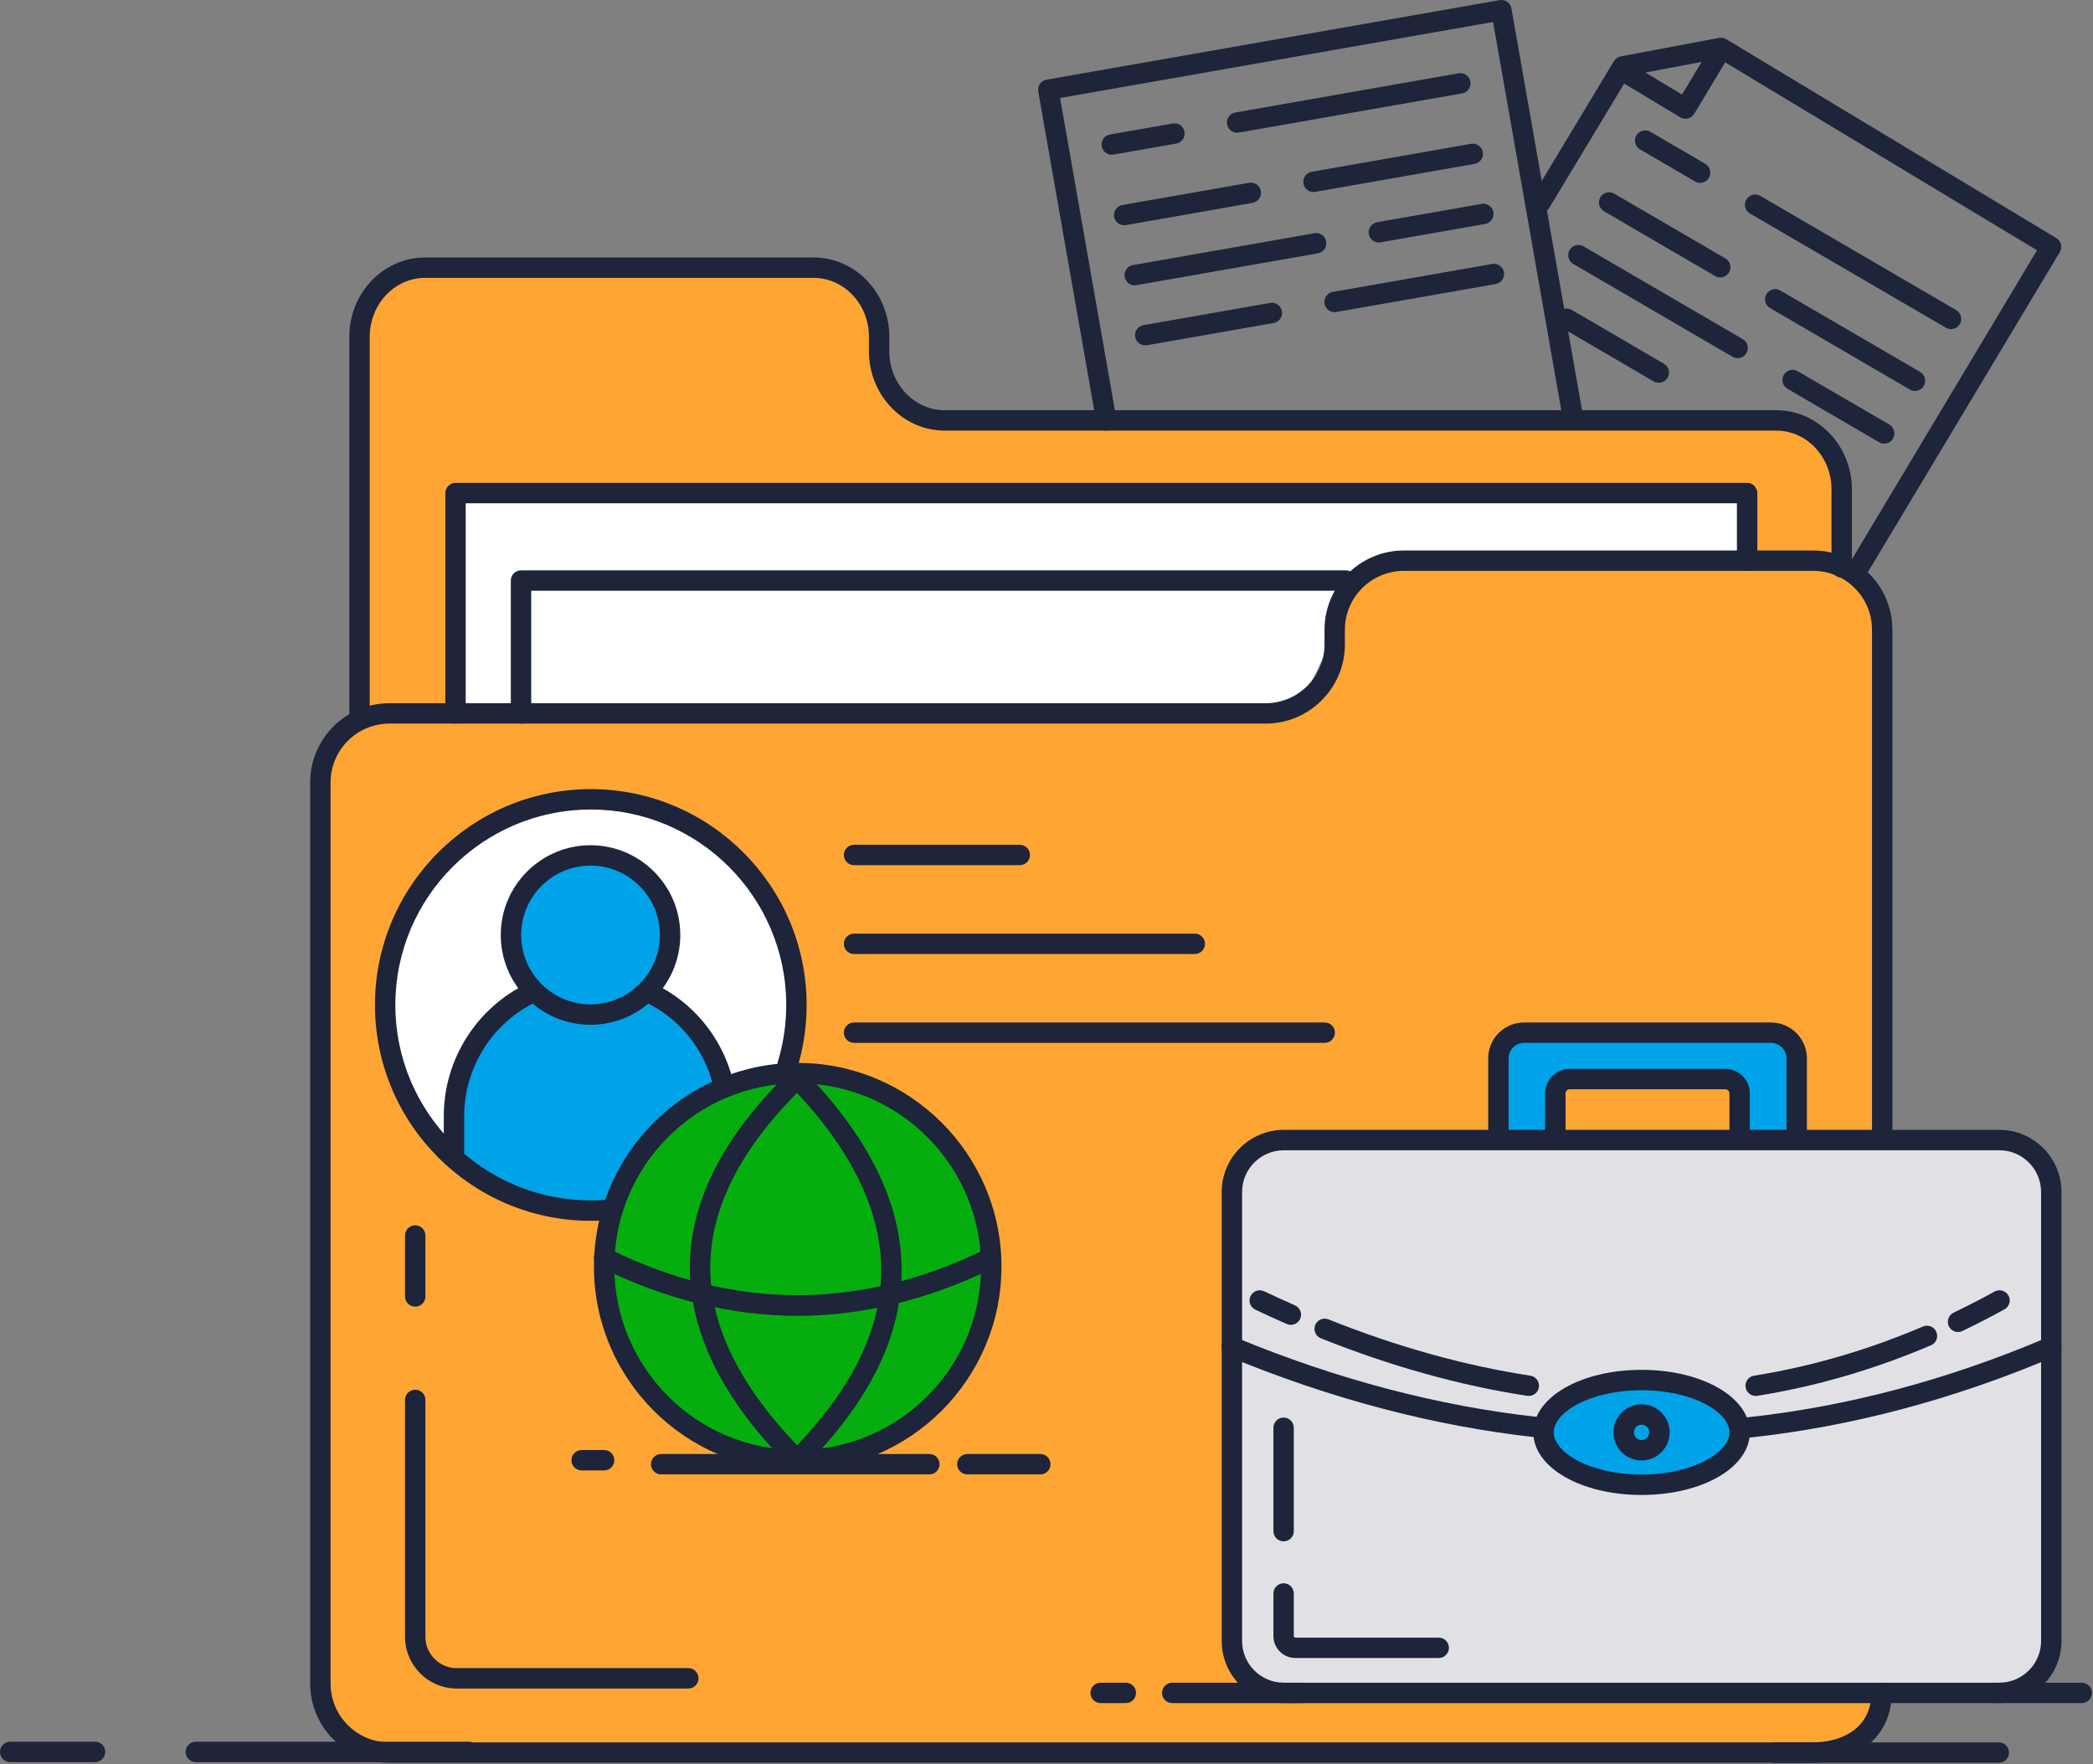 <?xml version="1.0" encoding="UTF-8" standalone="no"?>
<!DOCTYPE svg PUBLIC "-//W3C//DTD SVG 1.1//EN" "http://www.w3.org/Graphics/SVG/1.1/DTD/svg11.dtd">
<svg width="100%" height="100%" viewBox="0 0 1540 1298" version="1.1" xmlns="http://www.w3.org/2000/svg" xmlns:xlink="http://www.w3.org/1999/xlink" xml:space="preserve" xmlns:serif="http://www.serif.com/" style="fill-rule:evenodd;clip-rule:evenodd;stroke-linejoin:round;stroke-miterlimit:1.414;">
    <rect x="0" y="0" width="1540" height="1298" fill="#808080" stroke="none"/>
    <g transform="matrix(1,0,0,1,-8978.2,-538.417)">
        <path d="M10285.1,847.735L9673.26,847.735C9646.64,847.735 9625.06,824.993 9625.06,796.94L9625.06,786.169C9625.06,758.116 9603.47,735.374 9576.85,735.374L9290.95,735.374C9264.32,735.374 9242.74,758.116 9242.74,786.169L9242.74,1066.69L10333.3,955.981L10333.3,898.529C10333.3,870.476 10311.8,847.735 10285.1,847.735Z" style="fill:rgb(255,165,52);fill-rule:nonzero;"/>
    </g>
    <g transform="matrix(1,0,0,1,-8978.2,-538.417)">
        <path d="M10312.3,950.956L10011.1,950.956C9983.01,950.956 9960.26,973.698 9960.26,1001.75L9960.26,1012.52C9960.26,1040.58 9937.52,1063.32 9909.47,1063.32L9264.73,1063.32C9236.68,1063.32 9213.93,1086.06 9213.93,1114.11L9213.93,1777.12C9213.93,1805.17 9236.68,1827.92 9264.73,1827.92L10312.3,1827.92C10340.4,1827.92 10362.6,1812.07 10362.6,1784.02L10363.1,1372.37L10363.1,1115.39L10363.1,1063.32L10363.1,1001.75C10363.1,973.698 10340.4,950.956 10312.3,950.956Z" style="fill:rgb(255,165,52);fill-rule:nonzero;"/>
    </g>
    <g transform="matrix(1,0,0,1,-8978.2,-538.417)">
        <path d="M10281.2,1298.23L10099.6,1298.23C10089.2,1298.23 10080.7,1306.7 10080.7,1317.15L10080.7,1374.01L10122.6,1372.37L10122.6,1342.96C10122.6,1337.11 10127.4,1332.37 10133.2,1332.37L10247.6,1332.37C10253.5,1332.37 10258.2,1337.11 10258.2,1342.96L10258.2,1372.37L10300.2,1374.01L10300.2,1317.15C10300.2,1306.7 10291.7,1298.23 10281.2,1298.23Z" style="fill:rgb(0,162,232);fill-rule:nonzero;"/>
    </g>
    <g transform="matrix(1,0,0,1,-8978.2,-538.417)">
        <path d="M9412.9,1126.54C9329.33,1126.54 9261.59,1194.28 9261.59,1277.85C9261.59,1361.41 9329.33,1429.15 9412.9,1429.15C9416.19,1429.15 9419.46,1429.04 9422.7,1428.84L9557.54,1322.36C9561.87,1308.29 9564.2,1293.34 9564.2,1277.85C9564.2,1194.28 9496.46,1126.54 9412.9,1126.54Z" style="fill:white;fill-rule:nonzero;"/>
    </g>
    <g transform="matrix(1,0,0,1,-8978.2,-538.417)">
        <path d="M10449.2,1377.24L9922.83,1377.24C9901.72,1377.24 9884.61,1394.36 9884.61,1415.46L9884.61,1745.8C9884.61,1766.91 9901.72,1784.02 9922.83,1784.02L10449.2,1784.02C10470.3,1784.02 10487.5,1766.91 10487.5,1745.8L10487.5,1415.46C10487.5,1394.36 10470.3,1377.24 10449.2,1377.24Z" style="fill:rgb(225,225,229);fill-rule:nonzero;"/>
    </g>
    <g transform="matrix(1,0,0,1,-8978.2,-538.417)">
        <path d="M9313.37,1063.32L9928.2,1062.92C9958.2,1026.92 9968.71,958.074 9993.2,953.916L10263.7,950.956L10263.7,901.207L9313.37,901.207L9313.37,1063.32Z" style="fill:white;fill-rule:nonzero;"/>
    </g>
    <g transform="matrix(1,0,0,1,-8978.2,-538.417)">
        <path d="M10186,1553.81C10146.2,1553.81 10113.8,1571.06 10113.8,1592.34C10113.8,1613.62 10146.2,1630.87 10186,1630.87C10225.9,1630.87 10258.2,1613.62 10258.2,1592.34C10258.2,1571.06 10225.9,1553.81 10186,1553.81Z" style="fill:rgb(0,162,232);fill-rule:nonzero;"/>
    </g>
    <g transform="matrix(1,0,0,1,-8978.2,-538.417)">
        <path d="M9459.33,1268.45L9373.93,1268.62C9339.96,1284.7 9316.47,1319.29 9316.47,1359.36L9316.47,1388.29C9383.45,1442.39 9450.34,1442.53 9517.15,1388.29L9517.15,1359.36C9517.15,1319.15 9493.49,1284.46 9459.33,1268.45Z" style="fill:rgb(0,162,232);fill-rule:nonzero;"/>
    </g>
    <g transform="matrix(1,0,0,1,-8978.2,-538.417)">
        <path d="M9416.81,1167.92C9384.51,1167.92 9358.33,1194.1 9358.33,1226.4C9358.33,1258.69 9384.51,1284.88 9416.81,1284.88C9449.1,1284.88 9475.29,1258.69 9475.29,1226.4C9475.29,1194.1 9449.1,1167.92 9416.81,1167.92Z" style="fill:rgb(0,162,232);fill-rule:nonzero;"/>
    </g>
    <g transform="matrix(1,0,0,1,-8978.2,-538.417)">
        <path d="M9565.14,1327.98C9486.48,1327.98 9422.72,1391.74 9422.72,1470.4C9422.72,1549.06 9486.48,1612.82 9565.14,1612.82C9643.8,1612.82 9707.56,1549.06 9707.56,1470.4C9707.56,1391.74 9643.8,1327.98 9565.14,1327.98Z" style="fill:rgb(5,174,14);fill-rule:nonzero;"/>
    </g>
    <g transform="matrix(1,0,0,1,-8978.2,-538.417)">
        <path d="M10312.3,943.456L10011.1,943.456C9978.92,943.456 9952.76,969.607 9952.76,1001.75L9952.76,1012.52C9952.76,1036.39 9933.34,1055.82 9909.47,1055.82L9264.73,1055.82C9232.59,1055.82 9206.43,1081.97 9206.43,1114.11L9206.43,1777.12C9206.43,1809.27 9232.59,1835.42 9264.73,1835.42L10312.3,1835.42C10328.1,1835.42 10342.5,1830.75 10352.8,1822.28C10364.1,1812.92 10370.1,1799.69 10370.1,1784.02C10370.1,1779.88 10366.7,1776.52 10362.6,1776.52C10358.5,1776.52 10355.1,1779.88 10355.1,1784.02C10355.1,1810.88 10332.1,1820.42 10312.3,1820.42L9264.73,1820.42C9240.86,1820.42 9221.43,1800.99 9221.43,1777.12L9221.43,1114.11C9221.43,1090.24 9240.86,1070.82 9264.73,1070.82L9909.47,1070.82C9941.61,1070.82 9967.76,1044.67 9967.76,1012.52L9967.76,1001.75C9967.76,977.878 9987.19,958.456 10011.1,958.456L10312.3,958.456C10336.2,958.456 10355.6,977.878 10355.6,1001.75L10355.6,1372.37C10355.6,1376.51 10359,1379.87 10363.1,1379.87C10367.3,1379.87 10370.6,1376.51 10370.6,1372.37L10370.6,1001.75C10370.6,969.607 10344.5,943.456 10312.3,943.456Z" style="fill:rgb(30,36,58);fill-rule:nonzero;"/>
    </g>
    <g transform="matrix(1,0,0,1,-8978.2,-538.417)">
        <path d="M10285.1,840.235L9673.26,840.235C9650.82,840.235 9632.56,820.813 9632.56,796.94L9632.56,786.169C9632.56,754.025 9607.57,727.874 9576.85,727.874L9290.95,727.874C9260.23,727.874 9235.24,754.025 9235.24,786.169L9235.24,1066.69C9235.24,1070.83 9238.6,1074.19 9242.74,1074.19C9246.89,1074.19 9250.24,1070.83 9250.24,1066.69L9250.24,786.169C9250.24,762.296 9268.5,742.874 9290.95,742.874L9576.85,742.874C9599.3,742.874 9617.56,762.296 9617.56,786.169L9617.56,796.94C9617.56,829.084 9642.55,855.235 9673.26,855.235L10285.1,855.235C10307.6,855.235 10325.8,874.657 10325.8,898.53L10325.8,955.981C10325.8,960.123 10329.2,963.481 10333.3,963.481C10337.5,963.481 10340.8,960.123 10340.8,955.981L10340.8,898.53C10340.8,866.386 10315.8,840.235 10285.1,840.235Z" style="fill:rgb(30,36,58);fill-rule:nonzero;"/>
    </g>
    <g transform="matrix(1,0,0,1,-8978.2,-538.417)">
        <path d="M10263.7,893.706L9313.37,893.706C9309.22,893.706 9305.87,897.064 9305.87,901.206L9305.87,1063.32C9305.87,1067.46 9309.22,1070.82 9313.37,1070.82C9317.51,1070.82 9320.87,1067.46 9320.87,1063.32L9320.87,908.706L10256.2,908.706L10256.2,950.956C10256.2,955.099 10259.5,958.456 10263.7,958.456C10267.8,958.456 10271.2,955.099 10271.2,950.956L10271.2,901.206C10271.2,897.064 10267.8,893.706 10263.7,893.706Z" style="fill:rgb(30,36,58);fill-rule:nonzero;"/>
    </g>
    <g transform="matrix(1,0,0,1,-8978.2,-538.417)">
        <path d="M9412.9,1119.04C9325.33,1119.04 9254.09,1190.28 9254.09,1277.85C9254.09,1365.41 9325.33,1436.65 9412.9,1436.65C9416.32,1436.65 9419.78,1436.54 9423.18,1436.32C9427.31,1436.06 9430.45,1432.49 9430.18,1428.36C9429.92,1424.22 9426.39,1421.09 9422.22,1421.35C9419.14,1421.55 9416,1421.65 9412.9,1421.65C9333.6,1421.65 9269.09,1357.14 9269.09,1277.85C9269.09,1198.55 9333.6,1134.04 9412.9,1134.04C9492.19,1134.04 9556.7,1198.55 9556.7,1277.85C9556.7,1292.27 9554.57,1306.51 9550.38,1320.16C9549.16,1324.12 9551.38,1328.32 9555.34,1329.53C9559.29,1330.75 9563.5,1328.53 9564.71,1324.57C9569.35,1309.49 9571.7,1293.77 9571.7,1277.85C9571.7,1190.28 9500.46,1119.04 9412.9,1119.04Z" style="fill:rgb(30,36,58);fill-rule:nonzero;"/>
    </g>
    <g transform="matrix(1,0,0,1,-8978.2,-538.417)">
        <path d="M9366.56,1261.87C9329,1279.65 9304.73,1317.97 9304.73,1359.5L9304.73,1388.47C9304.73,1392.61 9308.09,1395.97 9312.23,1395.97C9316.38,1395.97 9319.73,1392.61 9319.73,1388.47L9319.73,1359.5C9319.73,1323.74 9340.63,1290.74 9372.97,1275.43C9376.72,1273.65 9378.32,1269.18 9376.54,1265.44C9374.77,1261.69 9370.3,1260.1 9366.56,1261.87Z" style="fill:rgb(30,36,58);fill-rule:nonzero;"/>
    </g>
    <g transform="matrix(1,0,0,1,-8978.2,-538.417)">
        <path d="M9458.47,1261.69C9454.72,1259.93 9450.25,1261.55 9448.49,1265.3C9446.73,1269.05 9448.35,1273.51 9452.1,1275.27C9477.47,1287.16 9495.96,1309.51 9502.82,1336.58C9503.68,1339.98 9506.74,1342.24 9510.09,1342.24C9510.7,1342.24 9511.32,1342.17 9511.94,1342.01C9515.95,1340.99 9518.38,1336.91 9517.36,1332.9C9509.39,1301.45 9487.92,1275.49 9458.47,1261.69Z" style="fill:rgb(30,36,58);fill-rule:nonzero;"/>
    </g>
    <g transform="matrix(1,0,0,1,-8978.2,-538.417)">
        <path d="M9412.7,1277.42C9384.55,1277.42 9361.65,1254.52 9361.65,1226.37C9361.65,1198.22 9384.55,1175.32 9412.7,1175.32C9440.85,1175.32 9463.75,1198.22 9463.75,1226.37C9463.75,1254.52 9440.85,1277.42 9412.7,1277.42ZM9412.7,1160.32C9376.28,1160.32 9346.65,1189.95 9346.65,1226.37C9346.65,1262.79 9376.28,1292.42 9412.7,1292.42C9449.12,1292.42 9478.75,1262.79 9478.75,1226.37C9478.75,1189.95 9449.12,1160.32 9412.7,1160.32Z" style="fill:rgb(30,36,58);fill-rule:nonzero;"/>
    </g>
    <g transform="matrix(1,0,0,1,-8978.2,-538.417)">
        <path d="M10480,1745.8C10480,1762.74 10466.2,1776.52 10449.2,1776.52L9922.83,1776.52C9905.89,1776.52 9892.11,1762.74 9892.11,1745.8L9892.11,1415.46C9892.11,1398.52 9905.89,1384.74 9922.83,1384.74L10449.2,1384.74C10466.2,1384.74 10480,1398.52 10480,1415.46L10480,1745.8ZM10449.2,1369.74L9922.83,1369.74C9897.62,1369.74 9877.11,1390.25 9877.11,1415.46L9877.11,1745.8C9877.11,1771.01 9897.62,1791.52 9922.83,1791.52L10449.2,1791.52C10474.5,1791.52 10495,1771.01 10495,1745.8L10495,1415.46C10495,1390.25 10474.5,1369.74 10449.2,1369.74Z" style="fill:rgb(30,36,58);fill-rule:nonzero;"/>
    </g>
    <g transform="matrix(1,0,0,1,-8978.2,-538.417)">
        <path d="M10484.5,1522.52C10411.7,1553.58 10337.4,1573.34 10263.9,1581.25C10259.8,1581.7 10256.8,1585.39 10257.3,1589.51C10257.7,1593.36 10260.9,1596.21 10264.7,1596.21C10265,1596.21 10265.3,1596.2 10265.5,1596.17C10340.5,1588.1 10416.2,1567.96 10490.4,1536.32C10494.2,1534.69 10496,1530.29 10494.4,1526.48C10492.7,1522.67 10488.3,1520.89 10484.5,1522.52Z" style="fill:rgb(30,36,58);fill-rule:nonzero;"/>
    </g>
    <g transform="matrix(1,0,0,1,-8978.2,-538.417)">
        <path d="M10110.2,1581.06C10036.7,1573.03 9961.78,1553.33 9887.49,1522.49C9883.66,1520.9 9879.27,1522.72 9877.68,1526.54C9876.1,1530.37 9877.91,1534.76 9881.74,1536.35C9957.34,1567.73 10033.7,1587.79 10108.5,1595.98C10108.8,1596.01 10109.1,1596.02 10109.4,1596.02C10113.1,1596.02 10116.4,1593.18 10116.8,1589.33C10117.3,1585.22 10114.3,1581.51 10110.2,1581.06Z" style="fill:rgb(30,36,58);fill-rule:nonzero;"/>
    </g>
    <g transform="matrix(1,0,0,1,-8978.2,-538.417)">
        <path d="M10186,1623.37C10147.9,1623.37 10121.4,1607.01 10121.4,1592.34C10121.4,1577.66 10147.9,1561.31 10186,1561.31C10224.2,1561.31 10250.7,1577.66 10250.7,1592.34C10250.7,1607.01 10224.2,1623.37 10186,1623.37ZM10186,1546.31C10141.4,1546.31 10106.4,1566.52 10106.4,1592.34C10106.4,1618.15 10141.4,1638.37 10186,1638.37C10230.7,1638.37 10265.7,1618.15 10265.7,1592.34C10265.7,1566.52 10230.7,1546.31 10186,1546.31Z" style="fill:rgb(30,36,58);fill-rule:nonzero;"/>
    </g>
    <g transform="matrix(1,0,0,1,-8978.2,-538.417)">
        <path d="M10186,1598.01C10182.9,1598.01 10180.4,1595.46 10180.4,1592.34C10180.4,1589.21 10182.9,1586.67 10186,1586.67C10189.2,1586.67 10191.7,1589.21 10191.7,1592.34C10191.7,1595.46 10189.2,1598.01 10186,1598.01ZM10186,1571.67C10174.6,1571.67 10165.4,1580.94 10165.4,1592.34C10165.4,1603.73 10174.6,1613.01 10186,1613.01C10197.4,1613.01 10206.7,1603.73 10206.7,1592.34C10206.7,1580.94 10197.4,1571.67 10186,1571.67Z" style="fill:rgb(30,36,58);fill-rule:nonzero;"/>
    </g>
    <g transform="matrix(1,0,0,1,-8978.2,-538.417)">
        <path d="M10247.6,1324.87L10133.2,1324.87C10123.2,1324.87 10115.1,1332.98 10115.1,1342.96L10115.1,1372.37C10115.1,1376.51 10118.5,1379.87 10122.6,1379.87C10126.8,1379.87 10130.1,1376.51 10130.1,1372.37L10130.1,1342.96C10130.1,1341.25 10131.5,1339.87 10133.2,1339.87L10247.6,1339.87C10249.3,1339.87 10250.7,1341.25 10250.7,1342.96L10250.7,1372.37C10250.7,1376.51 10254.1,1379.87 10258.2,1379.87C10262.4,1379.87 10265.7,1376.51 10265.7,1372.37L10265.7,1342.96C10265.7,1332.98 10257.6,1324.87 10247.6,1324.87Z" style="fill:rgb(30,36,58);fill-rule:nonzero;"/>
    </g>
    <g transform="matrix(1,0,0,1,-8978.2,-538.417)">
        <path d="M10281.2,1290.73L10099.6,1290.73C10085,1290.73 10073.2,1302.58 10073.2,1317.15L10073.2,1374.01C10073.2,1378.15 10076.5,1381.51 10080.7,1381.51C10084.8,1381.51 10088.2,1378.15 10088.2,1374.01L10088.2,1317.15C10088.2,1310.85 10093.3,1305.73 10099.6,1305.73L10281.2,1305.73C10287.5,1305.73 10292.7,1310.85 10292.7,1317.15L10292.7,1374.01C10292.7,1378.15 10296,1381.51 10300.2,1381.51C10304.3,1381.51 10307.7,1378.15 10307.7,1374.01L10307.7,1317.15C10307.7,1302.58 10295.8,1290.73 10281.2,1290.73Z" style="fill:rgb(30,36,58);fill-rule:nonzero;"/>
    </g>
    <g transform="matrix(1,0,0,1,-8978.2,-538.417)">
        <path d="M9922.66,1581.42C9918.51,1581.42 9915.16,1584.78 9915.16,1588.92L9915.16,1665.01C9915.16,1669.15 9918.51,1672.51 9922.66,1672.51C9926.8,1672.51 9930.16,1669.15 9930.16,1665.01L9930.16,1588.92C9930.16,1584.78 9926.8,1581.42 9922.66,1581.42Z" style="fill:rgb(30,36,58);fill-rule:nonzero;"/>
    </g>
    <g transform="matrix(1,0,0,1,-8978.2,-538.417)">
        <path d="M10036.8,1743.35L9931.34,1743.35C9930.68,1743.35 9930.16,1742.82 9930.16,1742.17L9930.16,1710.86C9930.16,1706.72 9926.8,1703.36 9922.66,1703.36C9918.51,1703.36 9915.16,1706.72 9915.16,1710.86L9915.16,1742.17C9915.16,1751.09 9922.41,1758.35 9931.34,1758.35L10036.8,1758.35C10040.9,1758.35 10044.3,1755 10044.3,1750.85C10044.3,1746.71 10040.9,1743.35 10036.8,1743.35Z" style="fill:rgb(30,36,58);fill-rule:nonzero;"/>
    </g>
    <g transform="matrix(1,0,0,1,-8978.2,-538.417)">
        <path d="M9931,1498.85C9923.48,1495.55 9915.85,1492.07 9908.3,1488.5C9904.56,1486.73 9900.09,1488.32 9898.32,1492.07C9896.55,1495.81 9898.14,1500.28 9901.89,1502.06C9909.56,1505.69 9917.33,1509.23 9924.98,1512.58C9925.96,1513.01 9926.98,1513.22 9927.99,1513.22C9930.88,1513.22 9933.63,1511.54 9934.86,1508.73C9936.52,1504.93 9934.8,1500.51 9931,1498.85Z" style="fill:rgb(30,36,58);fill-rule:nonzero;"/>
    </g>
    <g transform="matrix(1,0,0,1,-8978.2,-538.417)">
        <path d="M10104.2,1550.61C10055.9,1543.24 10005.9,1529.3 9955.66,1509.18C9951.81,1507.64 9947.44,1509.51 9945.91,1513.36C9944.37,1517.21 9946.24,1521.57 9950.08,1523.11C10001.4,1543.65 10052.5,1557.89 10101.9,1565.44C10102.3,1565.5 10102.7,1565.52 10103.1,1565.52C10106.7,1565.52 10109.9,1562.87 10110.5,1559.15C10111.1,1555.06 10108.3,1551.23 10104.2,1550.61Z" style="fill:rgb(30,36,58);fill-rule:nonzero;"/>
    </g>
    <g transform="matrix(1,0,0,1,-8978.2,-538.417)">
        <path d="M10393.1,1514.43C10352.6,1531.73 10310.8,1543.91 10268.8,1550.62C10264.7,1551.28 10261.9,1555.12 10262.6,1559.21C10263.2,1562.9 10266.4,1565.53 10270,1565.53C10270.4,1565.53 10270.8,1565.5 10271.2,1565.43C10314.4,1558.53 10357.4,1546.01 10399,1528.23C10402.8,1526.6 10404.6,1522.19 10402.9,1518.38C10401.3,1514.58 10396.9,1512.8 10393.1,1514.43Z" style="fill:rgb(30,36,58);fill-rule:nonzero;"/>
    </g>
    <g transform="matrix(1,0,0,1,-8978.2,-538.417)">
        <path d="M10445.8,1488.7C10435.9,1494.18 10425.7,1499.39 10415.7,1504.21C10411.9,1506 10410.4,1510.48 10412.1,1514.21C10413.4,1516.9 10416.1,1518.47 10418.9,1518.47C10420,1518.47 10421.1,1518.24 10422.1,1517.74C10432.4,1512.8 10442.8,1507.45 10453,1501.85C10456.7,1499.85 10458,1495.29 10456,1491.66C10454,1488.03 10449.4,1486.71 10445.8,1488.7Z" style="fill:rgb(30,36,58);fill-rule:nonzero;"/>
    </g>
    <g transform="matrix(1,0,0,1,-8978.2,-538.417)">
        <path d="M9283.71,1439.98C9279.57,1439.98 9276.21,1443.34 9276.21,1447.48L9276.21,1492.35C9276.21,1496.49 9279.57,1499.85 9283.71,1499.85C9287.86,1499.85 9291.21,1496.49 9291.21,1492.35L9291.21,1447.48C9291.21,1443.34 9287.86,1439.98 9283.71,1439.98Z" style="fill:rgb(30,36,58);fill-rule:nonzero;"/>
    </g>
    <g transform="matrix(1,0,0,1,-8978.2,-538.417)">
        <path d="M9484.66,1765.79L9314.26,1765.79C9301.55,1765.79 9291.21,1755.45 9291.21,1742.75L9291.21,1568.44C9291.21,1564.3 9287.86,1560.94 9283.71,1560.94C9279.57,1560.94 9276.21,1564.3 9276.21,1568.44L9276.21,1742.75C9276.21,1763.72 9293.28,1780.79 9314.26,1780.79L9484.66,1780.79C9488.81,1780.79 9492.16,1777.43 9492.16,1773.29C9492.16,1769.15 9488.81,1765.79 9484.66,1765.79Z" style="fill:rgb(30,36,58);fill-rule:nonzero;"/>
    </g>
    <g transform="matrix(1,0,0,1,-8978.2,-538.417)">
        <path d="M9968.5,958.088L9361.55,958.088C9357.41,958.088 9354.05,961.446 9354.05,965.588L9354.05,1063.32C9354.05,1067.46 9357.41,1070.82 9361.55,1070.82C9365.7,1070.82 9369.05,1067.46 9369.05,1063.32L9369.05,973.088L9968.5,973.088C9972.65,973.088 9976,969.73 9976,965.588C9976,961.446 9972.65,958.088 9968.5,958.088Z" style="fill:rgb(30,36,58);fill-rule:nonzero;"/>
    </g>
    <g transform="matrix(1,0,0,1,-8978.2,-538.417)">
        <path d="M9806.57,1776.52L9788.04,1776.52C9783.9,1776.52 9780.54,1779.88 9780.54,1784.02C9780.54,1788.16 9783.9,1791.52 9788.04,1791.52L9806.57,1791.52C9810.71,1791.52 9814.07,1788.16 9814.07,1784.02C9814.07,1779.88 9810.71,1776.52 9806.57,1776.52Z" style="fill:rgb(30,36,58);fill-rule:nonzero;"/>
    </g>
    <g transform="matrix(1,0,0,1,-8978.2,-538.417)">
        <path d="M9936.31,1776.52L9840.71,1776.52C9836.57,1776.52 9833.21,1779.88 9833.21,1784.02C9833.21,1788.16 9836.57,1791.52 9840.71,1791.52L9936.31,1791.52C9940.46,1791.52 9943.81,1788.16 9943.81,1784.02C9943.81,1779.88 9940.46,1776.52 9936.31,1776.52Z" style="fill:rgb(30,36,58);fill-rule:nonzero;"/>
    </g>
    <g transform="matrix(1,0,0,1,-8978.2,-538.417)">
        <path d="M10509.9,1776.52L10445.3,1776.52C10441.2,1776.52 10437.8,1779.88 10437.8,1784.02C10437.8,1788.16 10441.2,1791.52 10445.3,1791.52L10509.9,1791.52C10514,1791.52 10517.4,1788.16 10517.4,1784.02C10517.4,1779.88 10514,1776.52 10509.9,1776.52Z" style="fill:rgb(30,36,58);fill-rule:nonzero;"/>
    </g>
    <g transform="matrix(1,0,0,1,-8978.2,-538.417)">
        <path d="M9728.53,1160.01L9606.6,1160.01C9602.46,1160.01 9599.1,1163.37 9599.1,1167.51C9599.1,1171.66 9602.46,1175.01 9606.6,1175.01L9728.53,1175.01C9732.68,1175.01 9736.03,1171.66 9736.03,1167.51C9736.03,1163.37 9732.68,1160.01 9728.53,1160.01Z" style="fill:rgb(30,36,58);fill-rule:nonzero;"/>
    </g>
    <g transform="matrix(1,0,0,1,-8978.2,-538.417)">
        <path d="M9857.3,1225.37L9606.6,1225.37C9602.46,1225.37 9599.1,1228.73 9599.1,1232.87C9599.1,1237.01 9602.46,1240.37 9606.6,1240.37L9857.3,1240.37C9861.44,1240.37 9864.8,1237.01 9864.8,1232.87C9864.8,1228.73 9861.44,1225.37 9857.3,1225.37Z" style="fill:rgb(30,36,58);fill-rule:nonzero;"/>
    </g>
    <g transform="matrix(1,0,0,1,-8978.2,-538.417)">
        <path d="M9952.9,1290.73L9606.6,1290.73C9602.46,1290.73 9599.1,1294.09 9599.1,1298.23C9599.1,1302.37 9602.46,1305.73 9606.6,1305.73L9952.9,1305.73C9957.04,1305.73 9960.4,1302.37 9960.4,1298.23C9960.4,1294.09 9957.04,1290.73 9952.9,1290.73Z" style="fill:rgb(30,36,58);fill-rule:nonzero;"/>
    </g>
    <g transform="matrix(1,0,0,1,-8978.2,-538.417)">
        <path d="M9565.14,1605.32C9490.75,1605.32 9430.22,1544.8 9430.22,1470.4C9430.22,1396.01 9490.75,1335.48 9565.14,1335.48C9639.54,1335.48 9700.06,1396.01 9700.06,1470.4C9700.06,1544.8 9639.54,1605.32 9565.14,1605.32ZM9565.14,1320.48C9482.47,1320.48 9415.22,1387.73 9415.22,1470.4C9415.22,1553.07 9482.47,1620.32 9565.14,1620.32C9647.81,1620.32 9715.06,1553.07 9715.06,1470.4C9715.06,1387.73 9647.81,1320.48 9565.14,1320.48Z" style="fill:rgb(30,36,58);fill-rule:nonzero;"/>
    </g>
    <g transform="matrix(1,0,0,1,-8978.2,-538.417)">
        <path d="M9500.81,1469.88C9501.2,1425.82 9524.48,1381.21 9570.02,1337.29C9573,1334.41 9573.09,1329.67 9570.21,1326.69C9567.34,1323.7 9562.59,1323.62 9559.61,1326.49C9511.06,1373.31 9486.23,1421.51 9485.81,1469.75C9485.39,1518.79 9510.18,1568.63 9559.52,1617.88C9560.98,1619.34 9562.9,1620.07 9564.81,1620.07C9566.74,1620.07 9568.66,1619.34 9570.12,1617.87C9573.05,1614.94 9573.04,1610.19 9570.11,1607.27C9523.74,1560.96 9500.42,1514.74 9500.81,1469.88Z" style="fill:rgb(30,36,58);fill-rule:nonzero;"/>
    </g>
    <g transform="matrix(1,0,0,1,-8978.2,-538.417)">
        <path d="M9570.19,1326.66C9567.3,1323.69 9562.55,1323.63 9559.58,1326.52C9556.62,1329.4 9556.55,1334.15 9559.44,1337.12C9606.25,1385.24 9628.79,1433.18 9626.43,1479.59C9624.27,1522.01 9602.37,1563.78 9559.47,1607.31C9556.57,1610.26 9556.6,1615.01 9559.55,1617.92C9561.01,1619.36 9562.91,1620.07 9564.81,1620.07C9566.75,1620.07 9568.69,1619.33 9570.16,1617.84C9615.75,1571.58 9639.05,1526.6 9641.41,1480.35C9642.68,1455.37 9637.54,1429.99 9626.14,1404.93C9614.37,1379.06 9595.55,1352.73 9570.19,1326.66Z" style="fill:rgb(30,36,58);fill-rule:nonzero;"/>
    </g>
    <g transform="matrix(1,0,0,1,-8978.2,-538.417)">
        <path d="M9704.09,1457.16C9611.63,1502.78 9518.08,1502.78 9426.05,1457.16C9422.34,1455.32 9417.84,1456.84 9416,1460.55C9414.16,1464.26 9415.68,1468.76 9419.39,1470.6C9467.55,1494.48 9516.5,1506.58 9564.9,1506.58C9564.93,1506.58 9564.96,1506.58 9564.98,1506.58C9613.34,1506.57 9662.38,1494.46 9710.73,1470.61C9714.45,1468.78 9715.97,1464.28 9714.14,1460.56C9712.31,1456.85 9707.81,1455.33 9704.09,1457.16Z" style="fill:rgb(30,36,58);fill-rule:nonzero;"/>
    </g>
    <g transform="matrix(1,0,0,1,-8978.2,-538.417)">
        <path d="M9422.72,1605.32L9406.14,1605.32C9401.99,1605.32 9398.64,1608.68 9398.64,1612.82C9398.64,1616.96 9401.99,1620.32 9406.14,1620.32L9422.72,1620.32C9426.86,1620.32 9430.22,1616.96 9430.22,1612.82C9430.22,1608.68 9426.86,1605.32 9422.72,1605.32Z" style="fill:rgb(30,36,58);fill-rule:nonzero;"/>
    </g>
    <g transform="matrix(1,0,0,1,-8978.2,-538.417)">
        <path d="M9743.65,1608.25L9689.97,1608.25C9685.82,1608.25 9682.47,1611.61 9682.47,1615.75C9682.47,1619.89 9685.82,1623.25 9689.97,1623.25L9743.65,1623.25C9747.8,1623.25 9751.15,1619.89 9751.15,1615.75C9751.15,1611.61 9747.8,1608.25 9743.65,1608.25Z" style="fill:rgb(30,36,58);fill-rule:nonzero;"/>
    </g>
    <g transform="matrix(1,0,0,1,-8978.2,-538.417)">
        <path d="M9662,1608.25L9464.67,1608.25C9460.52,1608.25 9457.17,1611.61 9457.17,1615.75C9457.17,1619.89 9460.52,1623.25 9464.67,1623.25L9662,1623.25C9666.15,1623.25 9669.5,1619.89 9669.5,1615.75C9669.5,1611.61 9666.15,1608.25 9662,1608.25Z" style="fill:rgb(30,36,58);fill-rule:nonzero;"/>
    </g>
    <g transform="matrix(1,0,0,1,-8978.2,-538.417)">
        <path d="M9048.13,1819.93L8985.7,1819.93C8981.56,1819.93 8978.2,1823.29 8978.2,1827.43C8978.2,1831.57 8981.56,1834.93 8985.7,1834.93L9048.13,1834.93C9052.28,1834.93 9055.63,1831.57 9055.63,1827.43C9055.63,1823.29 9052.28,1819.93 9048.13,1819.93Z" style="fill:rgb(30,36,58);fill-rule:nonzero;"/>
    </g>
    <g transform="matrix(1,0,0,1,-8978.2,-538.417)">
        <path d="M9323.22,1819.93L9122.27,1819.93C9118.13,1819.93 9114.77,1823.29 9114.77,1827.43C9114.77,1831.57 9118.13,1834.93 9122.27,1834.93L9323.22,1834.93C9327.36,1834.93 9330.72,1831.57 9330.72,1827.43C9330.72,1823.29 9327.36,1819.93 9323.22,1819.93Z" style="fill:rgb(30,36,58);fill-rule:nonzero;"/>
    </g>
    <g transform="matrix(1,0,0,1,-8978.2,-538.417)">
        <path d="M10448.9,1820.42L10283.4,1820.42C10279.2,1820.42 10275.9,1823.77 10275.9,1827.92C10275.9,1832.06 10279.2,1835.42 10283.4,1835.42L10448.9,1835.42C10453.1,1835.42 10456.4,1832.06 10456.4,1827.92C10456.4,1823.77 10453.1,1820.42 10448.9,1820.42Z" style="fill:rgb(30,36,58);fill-rule:nonzero;"/>
    </g>
    <g transform="matrix(1,0,0,1,-8978.2,-538.417)">
        <path d="M10090.3,544.62C10089.6,540.539 10085.7,537.82 10081.6,538.529L9748.22,597.047C9746.26,597.391 9744.52,598.499 9743.38,600.127C9742.24,601.756 9741.79,603.771 9742.13,605.73L9784.84,849.031C9785.47,852.673 9788.64,855.236 9792.21,855.236C9792.64,855.236 9793.08,855.199 9793.52,855.122C9797.6,854.406 9800.33,850.518 9799.61,846.438L9758.2,610.524L10076.8,554.6L10127.8,844.939C10128.5,849.019 10132.4,851.745 10136.5,851.03C10140.5,850.313 10143.3,846.426 10142.6,842.346L10090.3,544.62Z" style="fill:rgb(30,36,58);fill-rule:nonzero;"/>
    </g>
    <g transform="matrix(1,0,0,1,-8978.2,-538.417)">
        <path d="M9841.04,629.286L9794.92,637.38C9790.84,638.097 9788.11,641.984 9788.83,646.064C9789.47,649.705 9792.63,652.269 9796.21,652.269C9796.64,652.269 9797.07,652.231 9797.51,652.155L9843.63,644.06C9847.71,643.344 9850.44,639.456 9849.72,635.376C9849,631.296 9845.11,628.575 9841.04,629.286Z" style="fill:rgb(30,36,58);fill-rule:nonzero;"/>
    </g>
    <g transform="matrix(1,0,0,1,-8978.2,-538.417)">
        <path d="M10051.4,592.354L9887.15,621.191C9883.07,621.907 9880.35,625.795 9881.06,629.874C9881.7,633.516 9884.87,636.08 9888.44,636.08C9888.87,636.08 9889.31,636.042 9889.75,635.965L10054,607.128C10058.1,606.412 10060.8,602.524 10060.1,598.445C10059.4,594.365 10055.5,591.641 10051.4,592.354Z" style="fill:rgb(30,36,58);fill-rule:nonzero;"/>
    </g>
    <g transform="matrix(1,0,0,1,-8978.2,-538.417)">
        <path d="M9897.22,672.905L9804.02,689.263C9799.94,689.979 9797.22,693.867 9797.93,697.947C9798.57,701.588 9801.74,704.152 9805.31,704.152C9805.74,704.152 9806.18,704.114 9806.62,704.038L9899.81,687.68C9903.89,686.963 9906.62,683.076 9905.9,678.996C9905.19,674.915 9901.3,672.196 9897.22,672.905Z" style="fill:rgb(30,36,58);fill-rule:nonzero;"/>
    </g>
    <g transform="matrix(1,0,0,1,-8978.2,-538.417)">
        <path d="M10060.6,644.237L9943.34,664.811C9939.26,665.527 9936.53,669.415 9937.25,673.495C9937.89,677.136 9941.05,679.7 9944.63,679.7C9945.06,679.7 9945.49,679.662 9945.93,679.585L10063.1,659.011C10067.2,658.295 10070,654.407 10069.2,650.328C10068.5,646.247 10064.6,643.523 10060.6,644.237Z" style="fill:rgb(30,36,58);fill-rule:nonzero;"/>
    </g>
    <g transform="matrix(1,0,0,1,-8978.2,-538.417)">
        <path d="M9945.33,710.019L9811.78,733.46C9807.7,734.176 9804.97,738.064 9805.69,742.143C9806.33,745.785 9809.5,748.349 9813.07,748.349C9813.5,748.349 9813.94,748.311 9814.37,748.234L9947.92,724.793C9952,724.077 9954.73,720.189 9954.01,716.11C9953.3,712.029 9949.41,709.307 9945.33,710.019Z" style="fill:rgb(30,36,58);fill-rule:nonzero;"/>
    </g>
    <g transform="matrix(1,0,0,1,-8978.2,-538.417)">
        <path d="M10068.3,688.434L9991.45,701.925C9987.37,702.641 9984.64,706.529 9985.36,710.608C9986,714.25 9989.16,716.813 9992.74,716.813C9993.17,716.813 9993.6,716.776 9994.04,716.699L10070.9,703.208C10075,702.492 10077.7,698.604 10077,694.524C10076.3,690.444 10072.4,687.721 10068.3,688.434Z" style="fill:rgb(30,36,58);fill-rule:nonzero;"/>
    </g>
    <g transform="matrix(1,0,0,1,-8978.2,-538.417)">
        <path d="M9912.74,761.299L9819.54,777.657C9815.46,778.373 9812.73,782.261 9813.45,786.34C9814.09,789.982 9817.25,792.545 9820.83,792.545C9821.26,792.545 9821.69,792.508 9822.13,792.431L9915.33,776.073C9919.41,775.357 9922.14,771.469 9921.42,767.39C9920.7,763.309 9916.81,760.586 9912.74,761.299Z" style="fill:rgb(30,36,58);fill-rule:nonzero;"/>
    </g>
    <g transform="matrix(1,0,0,1,-8978.2,-538.417)">
        <path d="M10076.1,732.63L9958.85,753.204C9954.77,753.92 9952.05,757.808 9952.76,761.888C9953.4,765.529 9956.57,768.093 9960.14,768.093C9960.57,768.093 9961.01,768.055 9961.45,767.978L10078.7,747.405C10082.7,746.688 10085.5,742.801 10084.8,738.721C10084,734.641 10080.1,731.918 10076.1,732.63Z" style="fill:rgb(30,36,58);fill-rule:nonzero;"/>
    </g>
    <g transform="matrix(1,0,0,1,-8978.2,-538.417)">
        <path d="M10491.2,713.58L10248.3,567.231C10246.7,566.281 10244.8,565.943 10243,566.285L10170.7,579.92C10168.6,580.316 10166.8,581.589 10165.7,583.419L10105.4,683.5C10103.2,687.048 10104.4,691.657 10107.9,693.795C10111.5,695.932 10116.1,694.789 10118.2,691.242L10176.8,594.038L10243,581.555L10477,722.567L10337.2,955.961C10335,959.514 10336.2,964.121 10339.7,966.249C10341,966.973 10342.3,967.318 10343.6,967.317C10346.1,967.317 10348.6,966.017 10350,963.672L10493.8,723.86C10495.9,720.313 10494.7,715.714 10491.2,713.58Z" style="fill:rgb(30,36,58);fill-rule:nonzero;"/>
    </g>
    <g transform="matrix(1,0,0,1,-8978.2,-538.417)">
        <path d="M10246.4,571.763C10242.8,569.623 10238.2,570.767 10236.1,574.316L10215.8,607.998L10179.6,586.194C10176,584.055 10171.4,585.198 10169.3,588.747C10167.2,592.295 10168.3,596.904 10171.8,599.041L10214.5,624.716C10215.7,625.446 10217,625.793 10218.3,625.793C10220.9,625.793 10223.3,624.5 10224.8,622.163L10248.9,582.057C10251.1,578.509 10249.9,573.9 10246.4,571.763Z" style="fill:rgb(30,36,58);fill-rule:nonzero;"/>
    </g>
    <g transform="matrix(1,0,0,1,-8978.2,-538.417)">
        <path d="M10232.9,658.967L10192.5,635.384C10188.9,633.299 10184.3,634.508 10182.2,638.086C10180.1,641.665 10181.3,646.257 10184.9,648.343L10225.4,671.926C10226.6,672.618 10227.9,672.947 10229.1,672.947C10231.7,672.947 10234.2,671.614 10235.6,669.224C10237.7,665.645 10236.5,661.053 10232.9,658.967Z" style="fill:rgb(30,36,58);fill-rule:nonzero;"/>
    </g>
    <g transform="matrix(1,0,0,1,-8978.2,-538.417)">
        <path d="M10417.5,766.561L10273.4,682.549C10269.8,680.464 10265.2,681.672 10263.1,685.251C10261,688.83 10262.2,693.421 10265.8,695.508L10409.9,779.52C10411.1,780.212 10412.4,780.542 10413.7,780.542C10416.3,780.542 10418.8,779.208 10420.2,776.818C10422.3,773.239 10421.1,768.647 10417.5,766.561Z" style="fill:rgb(30,36,58);fill-rule:nonzero;"/>
    </g>
    <g transform="matrix(1,0,0,1,-8978.2,-538.417)">
        <path d="M10247.7,728.548L10165.9,680.892C10162.4,678.808 10157.8,680.015 10155.7,683.594C10153.6,687.172 10154.8,691.764 10158.4,693.851L10240.1,741.507C10241.3,742.199 10242.6,742.528 10243.9,742.528C10246.5,742.528 10249,741.195 10250.4,738.805C10252.5,735.226 10251.3,730.634 10247.7,728.548Z" style="fill:rgb(30,36,58);fill-rule:nonzero;"/>
    </g>
    <g transform="matrix(1,0,0,1,-8978.2,-538.417)">
        <path d="M10391,812.068L10288.1,752.13C10284.6,750.046 10280,751.253 10277.9,754.832C10275.8,758.411 10277,763.002 10280.6,765.089L10383.4,825.027C10384.6,825.72 10385.9,826.049 10387.2,826.049C10389.8,826.049 10392.3,824.715 10393.7,822.325C10395.7,818.746 10394.5,814.155 10391,812.068Z" style="fill:rgb(30,36,58);fill-rule:nonzero;"/>
    </g>
    <g transform="matrix(1,0,0,1,-8978.2,-538.417)">
        <path d="M10260.5,787.948L10143.3,719.657C10139.8,717.573 10135.2,718.781 10133.1,722.359C10131,725.938 10132.2,730.53 10135.8,732.616L10252.9,800.907C10254.1,801.599 10255.4,801.929 10256.7,801.929C10259.3,801.929 10261.8,800.595 10263.2,798.205C10265.3,794.626 10264.1,790.034 10260.5,787.948Z" style="fill:rgb(30,36,58);fill-rule:nonzero;"/>
    </g>
    <g transform="matrix(1,0,0,1,-8978.2,-538.417)">
        <path d="M10368.4,850.834L10300.9,811.53C10297.4,809.446 10292.8,810.653 10290.7,814.232C10288.6,817.811 10289.8,822.403 10293.4,824.489L10360.8,863.793C10362,864.485 10363.3,864.814 10364.6,864.814C10367.2,864.814 10369.7,863.481 10371.1,861.091C10373.1,857.512 10371.9,852.92 10368.4,850.834Z" style="fill:rgb(30,36,58);fill-rule:nonzero;"/>
    </g>
    <g transform="matrix(1,0,0,1,-8978.2,-538.417)">
        <path d="M10202.5,806.083L10134.7,766.455C10131.1,764.367 10126.5,765.569 10124.4,769.146C10122.4,772.722 10123.6,777.315 10127.1,779.406L10194.9,819.034C10196.1,819.729 10197.4,820.059 10198.7,820.059C10201.3,820.059 10203.8,818.729 10205.2,816.343C10207.3,812.767 10206.1,808.174 10202.5,806.083Z" style="fill:rgb(30,36,58);fill-rule:nonzero;"/>
    </g>
</svg>
